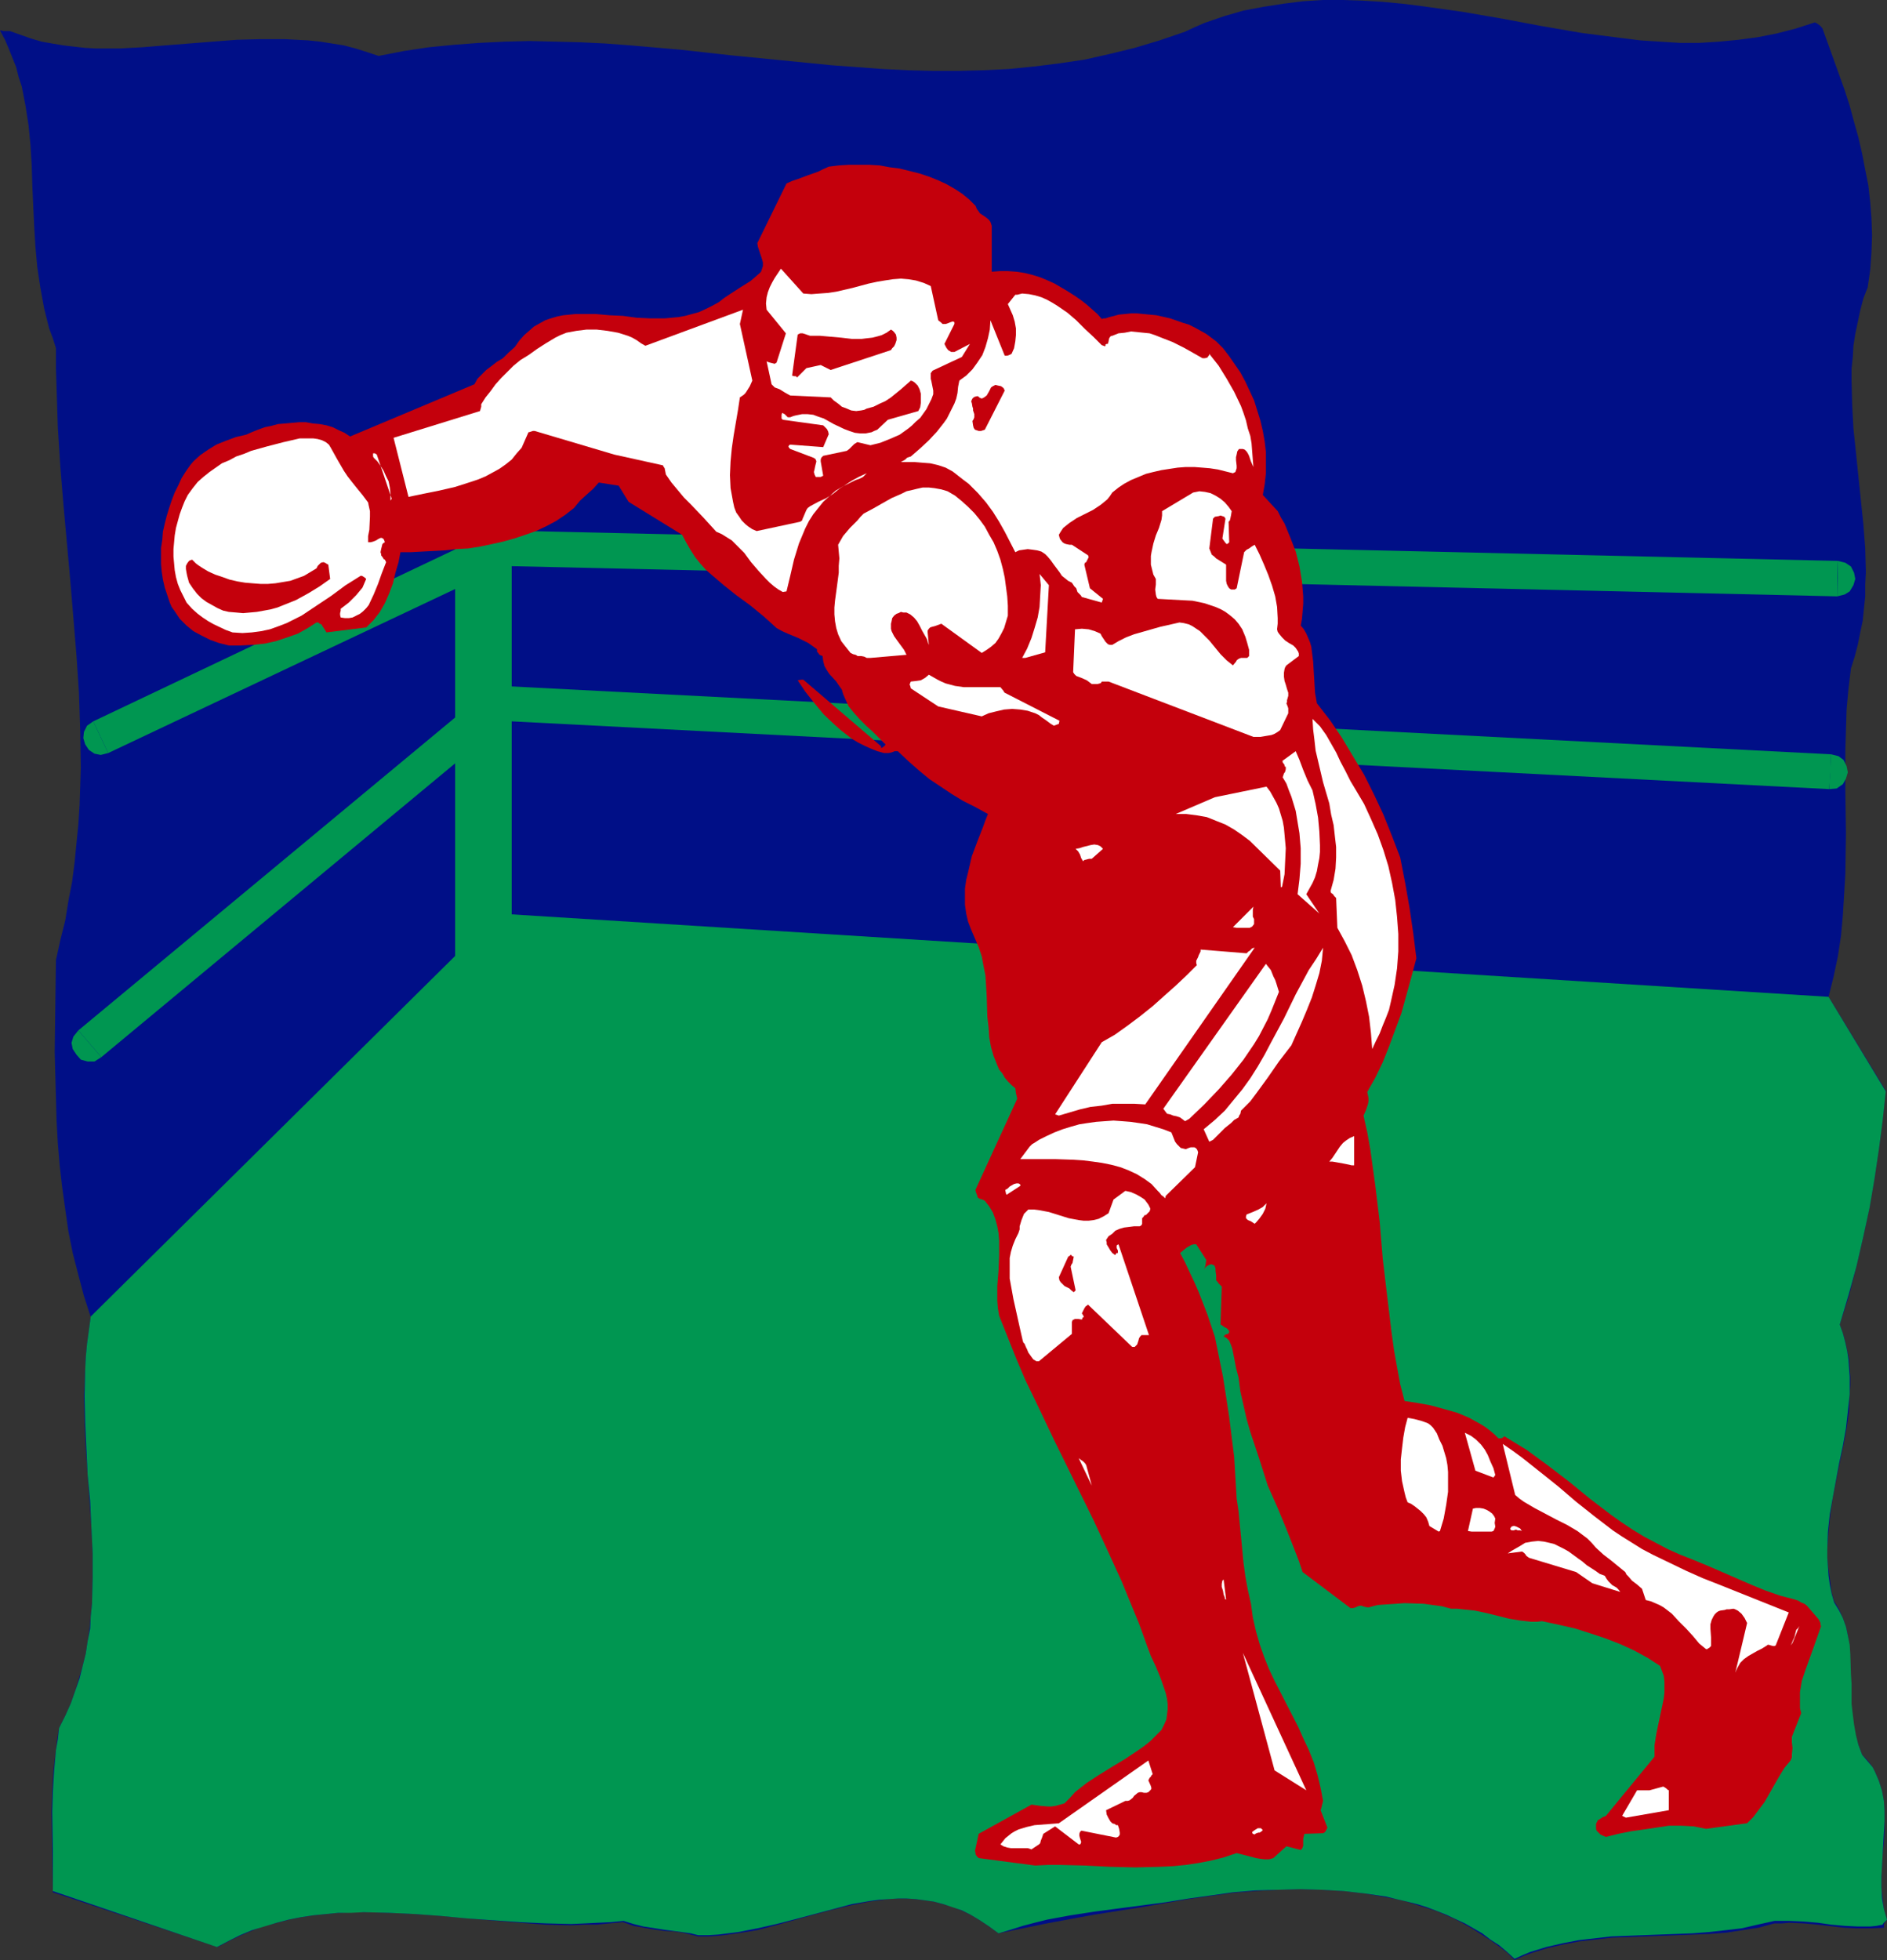 <?xml version="1.0" encoding="UTF-8" standalone="no"?>
<svg
   version="1.0"
   width="129.766mm"
   height="134.754mm"
   id="svg53"
   sodipodi:docname="Boxing - Boxer 03.wmf"
   xmlns:inkscape="http://www.inkscape.org/namespaces/inkscape"
   xmlns:sodipodi="http://sodipodi.sourceforge.net/DTD/sodipodi-0.dtd"
   xmlns="http://www.w3.org/2000/svg"
   xmlns:svg="http://www.w3.org/2000/svg">
  <rect width="100%" height="100%" fill="#333333" stroke="none"/>
  <sodipodi:namedview
     id="namedview53"
     pagecolor="#ffffff"
     bordercolor="#000000"
     borderopacity="0.25"
     inkscape:showpageshadow="2"
     inkscape:pageopacity="0.0"
     inkscape:pagecheckerboard="0"
     inkscape:deskcolor="#d1d1d1"
     inkscape:document-units="mm" />
  <defs
     id="defs1">
    <pattern
       id="WMFhbasepattern"
       patternUnits="userSpaceOnUse"
       width="6"
       height="6"
       x="0"
       y="0" />
  </defs>
  <path
     style="fill:#000f87;fill-opacity:1;fill-rule:evenodd;stroke:none"
     d="m 490.455,498.804 -0.808,-2.747 -0.323,-2.747 -0.323,-2.908 v -2.908 l 0.323,-5.655 0.323,-2.908 0.162,-2.747 v -2.908 -2.585 l -0.162,-2.747 -0.485,-2.585 -0.808,-2.585 -0.485,-1.131 -0.485,-1.131 -0.646,-1.293 -0.808,-1.131 -0.97,-1.131 -0.97,-0.97 -0.97,-2.585 -0.808,-2.747 -0.485,-2.585 -0.485,-2.585 -0.162,-2.747 v -2.585 l -0.162,-5.171 -0.162,-5.171 -0.162,-2.424 -0.323,-2.424 -0.485,-2.262 -0.808,-2.262 -0.97,-2.262 -1.293,-2.101 -0.646,-2.262 -0.323,-2.424 -0.323,-2.262 -0.323,-2.262 -0.162,-2.262 v -2.262 l 0.323,-4.524 0.485,-4.524 0.646,-4.363 1.778,-8.887 0.97,-4.524 0.808,-4.363 0.646,-4.524 0.162,-4.363 0.162,-2.262 v -2.262 l -0.162,-2.262 -0.162,-2.262 -0.485,-2.262 -0.485,-2.262 -0.646,-2.262 -0.808,-2.262 2.424,-7.594 1.939,-7.594 1.778,-7.756 1.616,-7.594 1.293,-7.594 1.131,-7.594 0.97,-7.594 0.808,-7.433 -14.867,-24.399 1.293,-5.171 1.131,-5.332 0.808,-5.332 0.485,-5.332 0.323,-5.332 0.323,-5.332 0.162,-10.664 -0.162,-10.826 v -10.664 l 0.162,-5.332 0.162,-5.332 0.485,-5.332 0.646,-5.332 0.97,-3.07 0.808,-3.07 0.646,-3.232 0.646,-3.07 0.323,-3.232 0.323,-3.07 v -3.07 l 0.162,-3.232 -0.162,-6.14 -0.485,-6.302 -1.293,-12.442 -0.646,-6.302 -0.646,-6.14 -0.323,-6.14 -0.162,-6.14 v -3.232 l 0.323,-3.07 0.162,-2.908 0.485,-3.07 0.646,-3.07 0.646,-3.07 0.808,-3.07 1.131,-2.908 0.646,-4.524 0.323,-4.524 0.162,-4.524 -0.162,-4.363 -0.323,-4.201 -0.485,-4.363 -0.808,-4.04 -0.808,-4.201 -0.97,-4.201 -1.131,-4.04 -1.131,-4.201 -1.293,-4.04 -2.909,-8.079 -2.909,-8.079 h -0.162 V 7.11 l -0.485,-0.485 -0.646,-0.485 -0.646,-0.323 -5.01,1.616 -5.01,1.293 -5.01,0.969 -4.848,0.646 -5.01,0.485 -5.171,0.323 h -5.01 l -5.171,-0.323 -5.01,-0.323 -5.171,-0.646 L 416.12,9.21 411.11,8.564 400.768,6.786 390.425,4.847 380.083,3.07 369.74,1.616 364.569,0.969 359.398,0.485 354.065,0.162 349.056,0 h -5.171 l -5.171,0.323 -5.171,0.646 -5.171,0.808 -5.171,0.969 -5.01,1.454 -5.171,1.777 -2.586,1.131 -2.424,1.131 -6.626,2.262 -6.464,1.939 -6.626,1.616 -6.464,1.454 -6.626,0.969 -6.464,0.808 -6.626,0.646 -6.464,0.323 -6.626,0.162 h -6.464 l -6.626,-0.162 -6.464,-0.323 -6.626,-0.485 -6.626,-0.485 -13.09,-1.293 -13.09,-1.293 -13.09,-1.454 -13.09,-1.131 -6.464,-0.485 -6.626,-0.323 -6.464,-0.162 -6.626,-0.162 -6.464,0.162 -6.626,0.323 -6.464,0.485 -6.626,0.646 -6.464,0.969 -6.626,1.293 -2.909,-0.969 -3.07,-0.969 -3.07,-0.808 -3.07,-0.485 -3.07,-0.485 -3.07,-0.323 -3.07,-0.162 -3.07,-0.162 h -6.302 l -6.141,0.162 -6.302,0.485 -6.141,0.485 -6.141,0.485 -5.979,0.485 -5.979,0.323 H 25.048 L 22.139,12.442 19.23,12.119 16.483,11.795 13.574,11.311 10.827,10.826 8.08,10.018 5.333,9.049 2.586,8.079 H 0.97 L 0.323,7.918 H 0 l 1.293,2.424 0.97,2.262 0.97,2.424 0.97,2.424 0.646,2.585 0.808,2.424 0.97,5.009 0.808,5.171 0.485,5.009 0.323,5.332 0.162,5.332 0.485,10.503 0.323,5.332 0.485,5.332 0.808,5.332 0.97,5.332 0.646,2.585 0.646,2.585 0.97,2.585 0.808,2.585 v 5.332 l 0.162,5.009 0.323,10.18 0.646,10.18 0.808,9.857 1.778,19.713 0.808,9.695 0.808,9.857 0.646,9.695 0.323,9.695 0.162,9.695 -0.162,5.009 -0.162,4.847 -0.323,5.009 -0.485,4.847 -0.485,5.009 -0.646,5.009 -0.97,5.009 -0.808,5.009 -1.293,5.171 -1.131,5.171 -0.162,11.957 -0.162,11.957 0.323,11.795 0.162,5.979 0.323,5.817 0.485,5.817 0.646,5.655 0.808,5.817 0.808,5.655 1.131,5.655 1.454,5.655 1.454,5.494 1.778,5.494 -0.485,3.393 -0.485,3.555 -0.323,3.393 -0.162,3.393 -0.323,6.948 0.162,6.786 0.323,6.786 0.485,6.786 0.485,6.786 0.485,6.625 0.323,6.786 v 6.625 l -0.162,6.625 -0.323,3.232 -0.323,3.232 -0.485,3.232 -0.485,3.232 -0.808,3.232 -0.97,3.232 -0.97,3.232 -1.131,3.232 -1.454,3.232 -1.616,3.232 -0.485,2.908 -0.323,2.747 -0.646,5.494 -0.323,5.332 -0.162,5.332 0.162,10.503 0.162,10.341 42.824,14.219 3.07,-1.616 3.07,-1.454 3.07,-1.293 3.07,-1.131 3.232,-0.808 3.07,-0.808 3.232,-0.646 3.232,-0.485 3.232,-0.323 3.232,-0.323 3.394,-0.162 h 3.232 l 6.626,0.162 6.626,0.323 6.787,0.485 6.787,0.646 13.574,1.131 6.626,0.485 6.787,0.162 3.394,-0.162 h 3.232 l 3.394,-0.323 3.394,-0.323 2.747,0.969 2.747,0.485 2.747,0.485 2.424,0.323 2.586,0.162 2.262,0.323 2.101,0.485 1.939,0.485 h 2.586 l 2.586,-0.162 2.586,-0.323 2.424,-0.323 5.01,-0.808 5.01,-1.293 9.858,-2.747 4.848,-1.293 4.686,-1.131 4.848,-0.969 2.424,-0.323 2.424,-0.323 2.262,-0.162 h 2.424 l 2.424,0.162 2.424,0.323 2.424,0.323 2.262,0.646 2.424,0.646 2.424,0.969 2.424,1.131 2.424,1.454 2.424,1.616 2.424,1.777 6.302,-1.293 6.302,-1.293 6.141,-1.131 6.141,-1.131 12.282,-1.939 12.12,-2.101 5.818,-0.808 5.656,-0.808 5.818,-0.485 5.979,-0.323 5.656,-0.162 5.656,0.162 5.818,0.323 5.494,0.646 5.494,0.97 2.747,0.485 2.586,0.646 2.586,0.808 2.586,0.808 2.586,0.808 4.848,2.101 2.424,1.293 2.262,1.293 2.262,1.454 2.262,1.454 2.262,1.616 2.101,1.616 1.939,1.939 2.101,-0.969 2.101,-0.808 4.202,-1.293 4.202,-0.969 4.202,-0.808 4.202,-0.485 4.202,-0.485 8.565,-0.323 8.403,-0.323 8.403,-0.323 4.363,-0.323 4.202,-0.646 4.202,-0.646 4.202,-1.131 h 1.939 l 1.939,-0.162 3.717,0.162 3.555,0.323 6.949,0.808 3.555,0.162 h 3.232 l 3.555,-0.162 v -0.485 -0.485 l 0.323,-0.485 z"
     id="path1" />
  <path
     style="fill:#009651;fill-opacity:1;fill-rule:evenodd;stroke:none"
     d="m 24.24,187.435 -1.616,1.131 -0.808,1.616 -0.162,1.616 0.485,1.616 0.97,1.454 1.454,0.97 1.616,0.323 1.939,-0.485 z"
     id="path2" />
  <path
     style="fill:#009651;fill-opacity:1;fill-rule:evenodd;stroke:none"
     d="m 130.088,137.83 -2.101,0.323 -103.747,49.283 3.878,8.241 103.909,-49.121 -2.101,0.485 2.101,-0.485 1.454,-1.131 0.97,-1.616 0.162,-1.616 -0.485,-1.777 -0.97,-1.454 -1.454,-0.808 -1.778,-0.485 -1.939,0.485 z"
     id="path3" />
  <path
     style="fill:#009651;fill-opacity:1;fill-rule:evenodd;stroke:none"
     d="m 477.527,150.271 0.162,-4.524 -347.601,-7.918 -0.162,9.21 347.601,7.918 z"
     id="path4" />
  <path
     style="fill:#009651;fill-opacity:1;fill-rule:evenodd;stroke:none"
     d="m 477.527,154.957 1.939,-0.485 1.293,-0.808 0.97,-1.616 0.485,-1.616 -0.323,-1.616 -0.808,-1.616 -1.454,-0.969 -1.939,-0.485 z"
     id="path5" />
  <path
     style="fill:#009651;fill-opacity:1;fill-rule:evenodd;stroke:none"
     d="m 118.291,128.781 h 14.706 v 142.192 h -14.706 z"
     id="path6" />
  <path
     style="fill:#009651;fill-opacity:1;fill-rule:evenodd;stroke:none"
     d="m 20.362,267.742 -1.293,1.616 -0.485,1.616 0.323,1.616 0.97,1.454 1.131,1.293 1.778,0.485 h 1.778 l 1.778,-1.131 z"
     id="path7" />
  <path
     style="fill:#009651;fill-opacity:1;fill-rule:evenodd;stroke:none"
     d="m 130.249,178.225 -3.232,0.969 -106.656,88.547 5.979,6.948 106.656,-88.547 -3.232,1.131 3.232,-1.131 1.293,-1.454 0.323,-1.777 -0.162,-1.616 -0.97,-1.616 -1.293,-0.969 -1.778,-0.485 h -1.616 l -1.778,0.969 z"
     id="path8" />
  <path
     style="fill:#009651;fill-opacity:1;fill-rule:evenodd;stroke:none"
     d="m 475.75,200.523 0.162,-4.524 -345.662,-17.774 -0.485,9.049 345.662,17.774 z"
     id="path9" />
  <path
     style="fill:#009651;fill-opacity:1;fill-rule:evenodd;stroke:none"
     d="m 475.427,205.048 1.939,-0.162 1.616,-1.131 0.808,-1.454 0.485,-1.616 -0.323,-1.616 -0.808,-1.616 -1.293,-0.97 -1.939,-0.485 z"
     id="path10" />
  <path
     style="fill:#009651;fill-opacity:1;fill-rule:evenodd;stroke:none"
     d="m 490.455,498.804 -0.808,-2.747 -0.485,-2.747 -0.162,-2.908 v -2.908 l 0.323,-5.655 0.162,-2.908 0.162,-2.908 0.162,-2.747 v -2.747 l -0.162,-2.585 -0.485,-2.585 -0.808,-2.585 -0.485,-1.131 -0.485,-1.131 -0.646,-1.293 -0.808,-0.97 -0.97,-1.131 -0.97,-1.131 -0.97,-2.585 -0.646,-2.585 -0.485,-2.747 -0.323,-2.585 -0.323,-2.747 v -5.171 l -0.162,-2.585 -0.162,-5.171 -0.162,-2.424 -0.485,-2.424 -0.485,-2.262 -0.808,-2.262 -0.97,-1.939 -1.293,-2.101 -0.646,-2.262 -0.485,-2.424 -0.323,-2.262 -0.162,-2.262 -0.162,-2.424 v -2.262 l 0.162,-4.524 0.485,-4.524 0.808,-4.524 1.616,-8.725 0.97,-4.524 0.808,-4.524 0.485,-4.363 0.485,-4.524 v -4.524 l -0.162,-2.262 -0.162,-2.262 -0.323,-2.101 -0.485,-2.262 -0.646,-2.424 -0.808,-2.262 2.262,-7.594 2.101,-7.594 1.778,-7.756 1.616,-7.433 1.293,-7.594 1.131,-7.594 0.97,-7.433 0.808,-7.594 -14.867,-24.56 -345.824,-21.652 -105.848,104.705 -0.485,3.555 -0.485,3.555 -0.323,3.393 -0.162,3.393 -0.162,6.948 0.162,6.786 0.323,6.948 0.323,6.625 0.646,6.786 0.323,6.786 0.323,6.625 v 6.625 l -0.162,6.625 -0.323,3.232 -0.162,3.232 -0.646,3.232 -0.485,3.232 -0.808,3.232 -0.808,3.232 -1.131,3.232 -1.131,3.232 -1.454,3.232 -1.616,3.232 -0.323,2.908 -0.485,2.747 -0.485,5.494 -0.323,5.332 -0.162,5.332 0.162,10.18 v 10.341 l 42.662,14.542 3.07,-1.616 2.909,-1.454 3.07,-1.293 3.232,-0.969 3.232,-0.97 3.07,-0.808 3.232,-0.646 3.232,-0.485 3.232,-0.323 3.232,-0.323 h 3.394 l 3.232,-0.162 6.626,0.162 6.787,0.323 6.626,0.485 6.787,0.646 13.736,0.969 6.787,0.323 6.626,0.162 3.555,-0.162 3.232,-0.162 3.394,-0.162 3.394,-0.323 2.586,0.808 2.586,0.646 5.171,0.808 2.424,0.323 2.424,0.323 2.262,0.323 1.939,0.485 h 2.586 l 2.586,-0.162 2.586,-0.323 2.586,-0.323 5.01,-0.97 5.01,-1.131 5.01,-1.293 4.848,-1.293 4.848,-1.293 4.848,-1.293 4.686,-0.808 2.424,-0.323 2.424,-0.162 2.424,-0.162 h 2.262 l 2.424,0.162 2.424,0.323 2.262,0.323 2.424,0.646 2.424,0.808 2.424,0.808 2.262,1.131 2.424,1.454 2.424,1.616 2.424,1.777 3.232,-0.969 3.07,-0.97 3.07,-0.808 3.232,-0.808 6.141,-1.131 6.302,-0.969 6.141,-0.808 12.282,-1.616 5.979,-0.969 5.818,-0.808 5.656,-0.808 5.818,-0.485 5.818,-0.162 5.818,-0.162 5.656,0.162 5.656,0.323 5.656,0.646 5.494,0.808 2.586,0.646 2.747,0.646 2.586,0.646 2.586,0.808 2.586,0.969 2.424,0.97 2.424,1.131 2.424,1.131 2.262,1.293 2.262,1.293 2.101,1.616 2.262,1.454 2.101,1.777 1.939,1.777 2.101,-0.969 1.939,-0.808 4.202,-1.293 4.202,-0.97 4.202,-0.808 4.202,-0.485 4.202,-0.485 8.403,-0.323 4.202,-0.162 4.363,-0.162 4.202,-0.162 4.202,-0.323 4.363,-0.485 4.202,-0.485 4.202,-0.969 4.363,-0.969 h 3.878 l 3.717,0.162 3.717,0.323 3.394,0.485 3.555,0.323 3.394,0.162 h 3.232 l 1.616,-0.162 1.616,-0.323 v 0 l 0.162,-0.323 0.323,-0.323 0.323,-0.323 z"
     id="path11" />
  <path
     style="fill:#c4000c;fill-opacity:1;fill-rule:evenodd;stroke:none"
     d="m 269.064,484.746 3.232,-0.162 h 3.232 l 6.464,0.162 3.232,0.162 3.232,0.162 6.626,0.162 6.464,-0.162 3.394,-0.162 3.232,-0.323 3.232,-0.485 3.394,-0.646 3.232,-0.808 3.394,-1.131 1.293,0.323 1.293,0.323 2.424,0.646 0.97,0.162 1.293,0.162 h 1.131 l 1.131,-0.323 3.394,-3.07 3.717,0.969 0.323,-0.323 0.162,-0.323 0.162,-0.485 v -0.646 -1.131 l 0.162,-0.646 0.162,-0.646 4.848,-0.162 0.323,-0.162 0.323,-0.323 0.162,-0.323 0.323,-0.646 -1.778,-4.524 0.162,-0.485 0.162,-0.646 0.162,-0.646 0.162,-0.646 -0.646,-3.393 -0.808,-3.393 -0.97,-3.232 -1.293,-3.232 -1.454,-3.07 -1.293,-2.908 -3.07,-5.979 -3.07,-5.979 -1.454,-3.07 -1.293,-3.232 -1.131,-3.232 -0.97,-3.393 -0.808,-3.555 -0.485,-3.555 -0.808,-3.555 -0.646,-3.555 -0.485,-3.555 -0.323,-3.393 -0.323,-3.393 -0.323,-3.232 -0.323,-3.393 -0.485,-3.232 -0.323,-5.494 -0.323,-5.332 -0.646,-5.171 -0.646,-5.171 -0.808,-5.332 -0.808,-5.171 -2.101,-10.341 -1.939,-5.817 -1.131,-2.908 -1.131,-2.908 -1.131,-2.585 -1.293,-2.747 -1.131,-2.424 -1.293,-2.424 0.97,-0.808 0.808,-0.646 1.131,-0.646 0.646,-0.162 h 0.646 l 2.586,4.04 -0.162,1.293 -0.162,0.646 -0.323,0.646 0.323,-0.485 0.485,-0.485 0.646,-0.323 0.485,-0.162 0.485,0.162 0.323,0.162 0.162,0.323 0.162,0.485 v 0.646 l 0.162,1.131 v 1.293 l 0.323,0.323 0.323,0.485 0.808,0.808 -0.323,9.857 0.323,0.162 0.646,0.485 0.646,0.323 0.485,0.485 0.162,0.323 v 0.162 l -0.162,0.323 -0.162,0.162 -0.646,0.162 -0.485,0.485 0.808,0.485 0.646,0.646 0.485,1.131 0.323,0.969 0.485,2.424 0.485,2.585 0.646,2.424 0.485,3.716 0.808,3.555 0.808,3.555 0.97,3.393 2.262,6.786 1.131,3.555 1.131,3.555 1.293,2.908 1.293,2.908 2.262,5.494 2.101,5.332 1.131,2.908 0.97,2.908 12.443,9.372 h 0.646 l 0.646,-0.162 0.646,-0.323 0.808,-0.162 0.485,0.162 0.485,0.162 0.97,0.162 1.131,-0.323 1.293,-0.323 4.686,-0.323 2.262,-0.162 5.01,0.162 2.262,0.323 2.424,0.323 2.424,0.646 h 1.616 l 1.454,0.162 3.07,0.323 3.07,0.646 5.818,1.454 2.909,0.485 2.909,0.323 h 1.454 l 1.293,-0.162 4.525,0.97 4.202,0.969 4.04,1.293 3.878,1.293 3.717,1.454 3.555,1.616 3.555,1.939 3.232,2.101 0.485,1.293 0.485,1.293 0.162,1.454 v 1.454 1.454 l -0.162,1.454 -0.646,3.07 -0.646,3.07 -0.646,3.07 -0.485,3.07 v 1.454 1.454 l -12.605,15.35 -0.323,0.162 -0.485,0.162 -0.97,0.646 -0.323,0.162 -0.162,0.323 -0.323,0.646 v 0.808 0.485 l 0.162,0.485 0.97,0.969 0.646,0.323 0.808,0.323 3.232,-0.808 3.232,-0.646 3.394,-0.485 3.232,-0.485 3.232,-0.485 h 3.232 l 3.232,0.162 1.616,0.323 1.616,0.323 10.666,-1.454 0.808,-0.808 0.808,-0.808 1.454,-1.939 1.454,-1.939 1.293,-2.262 1.293,-2.262 1.293,-2.262 1.293,-2.101 1.616,-1.939 0.323,-0.808 v -0.808 l 0.162,-1.616 -0.162,-1.454 v -1.454 l 2.424,-6.14 -0.323,-1.293 v -1.454 -1.454 -1.293 l 0.485,-2.908 0.97,-2.908 2.101,-5.817 0.97,-2.747 0.97,-2.747 -0.162,-0.323 v -0.485 l -0.485,-0.969 v 0 l -3.07,-3.555 -0.646,-0.485 -0.808,-0.323 -0.808,-0.485 -0.97,-0.323 -3.717,-0.97 -3.717,-1.293 -3.555,-1.454 -3.717,-1.616 -7.434,-3.232 -3.878,-1.616 -3.717,-1.454 -3.232,-1.454 -3.07,-1.616 -3.07,-1.616 -2.909,-1.777 -2.909,-1.939 -2.747,-1.939 -5.494,-4.201 -5.333,-4.363 -5.494,-4.201 -5.494,-4.04 -2.909,-1.777 -2.909,-1.777 h -0.162 l -0.323,0.323 -0.485,0.162 h -0.646 l -0.97,-0.969 -1.131,-0.97 -1.293,-0.969 -1.293,-0.808 -1.454,-0.808 -1.454,-0.808 -3.07,-1.293 -3.394,-0.969 -3.555,-0.969 -3.555,-0.646 -3.232,-0.485 -1.131,-4.363 -0.808,-4.363 -0.808,-4.524 -0.646,-4.686 -1.131,-9.372 -1.131,-9.533 -0.808,-9.695 -1.131,-9.372 -0.646,-4.686 -0.646,-4.686 -0.808,-4.524 -0.97,-4.363 0.646,-1.454 0.485,-1.454 0.162,-0.808 v -0.808 l -0.162,-0.808 -0.162,-0.808 2.101,-3.716 1.939,-4.04 1.616,-4.04 1.616,-4.363 1.616,-4.363 1.293,-4.686 1.293,-4.686 1.293,-4.847 -0.808,-6.463 -0.97,-6.625 -1.131,-6.463 -1.293,-6.625 -2.101,-5.494 -2.262,-5.655 -2.424,-5.171 -2.586,-5.171 -2.909,-4.847 -2.909,-4.847 -3.07,-4.524 -3.394,-4.363 -0.485,-2.747 -0.162,-2.747 -0.162,-2.585 -0.162,-2.747 -0.323,-2.585 -0.162,-1.293 -0.323,-1.131 -0.485,-1.131 -0.485,-1.131 -0.646,-1.131 -0.808,-0.97 0.323,-1.777 0.162,-1.939 0.162,-1.939 v -1.939 l -0.162,-1.939 -0.162,-1.939 -0.323,-1.939 -0.323,-1.939 -0.485,-1.939 -0.485,-1.939 -1.454,-3.716 -1.454,-3.555 -0.97,-1.616 -0.808,-1.616 -3.878,-4.201 0.485,-2.747 0.323,-2.908 v -2.747 -2.747 l -0.323,-2.747 -0.485,-2.747 -0.646,-2.747 -0.808,-2.585 -0.808,-2.585 -1.131,-2.424 -1.131,-2.424 -1.293,-2.424 -1.454,-2.101 -1.454,-2.101 -1.616,-2.101 -1.778,-1.777 -1.293,-0.969 -1.293,-0.969 -1.454,-0.808 -1.454,-0.808 -1.616,-0.808 -1.616,-0.485 -3.232,-1.131 -3.555,-0.808 -3.394,-0.323 -1.616,-0.162 h -1.616 l -1.616,0.162 -1.616,0.162 -1.131,0.323 -1.293,0.323 -0.97,0.323 h -0.485 l -0.485,0.162 -1.131,-1.293 -1.293,-1.131 -1.454,-1.293 -1.454,-1.131 -1.616,-1.131 -1.778,-1.131 -1.616,-0.969 -1.939,-1.131 -1.778,-0.808 -1.939,-0.808 -2.101,-0.646 -1.939,-0.485 -2.101,-0.323 -2.262,-0.162 h -2.101 l -2.101,0.162 V 58.654 l -0.162,-0.485 -0.162,-0.485 -0.485,-0.646 -0.808,-0.646 -0.97,-0.646 -0.485,-0.323 -0.323,-0.485 -0.485,-0.646 -0.323,-0.808 -1.616,-1.616 -1.778,-1.454 -1.939,-1.293 -2.262,-1.293 -2.101,-0.969 -2.424,-0.969 -2.424,-0.808 -2.586,-0.646 -2.586,-0.646 -2.586,-0.323 -2.586,-0.485 -2.747,-0.162 h -2.586 -2.747 l -2.586,0.162 -2.586,0.323 -1.454,0.646 -1.293,0.646 -2.747,0.969 -2.586,0.969 -1.454,0.485 -1.454,0.646 -7.595,15.512 0.162,0.969 0.323,0.969 0.646,1.939 0.323,1.131 v 0.969 l -0.323,0.969 -0.162,0.485 -0.323,0.323 -1.293,1.131 -1.131,0.969 -2.586,1.616 -2.747,1.777 -1.454,0.969 -1.454,1.131 -1.778,0.969 -1.616,0.808 -1.778,0.808 -1.778,0.485 -1.778,0.485 -1.778,0.323 -1.778,0.162 -1.778,0.162 h -3.717 l -3.555,-0.162 -3.555,-0.485 -3.555,-0.162 -3.555,-0.323 h -3.555 -1.616 l -3.232,0.323 -1.616,0.323 -1.616,0.485 -1.454,0.485 -1.454,0.808 -1.454,0.808 -1.293,1.131 -1.293,1.131 -1.293,1.454 -1.131,1.616 -1.616,1.454 -1.454,1.454 -1.616,0.969 -1.454,1.131 -1.293,0.969 -1.131,1.131 -1.131,1.131 -0.808,1.454 -32.32,13.573 -1.454,-0.969 -1.454,-0.646 -1.616,-0.808 -1.616,-0.485 -1.778,-0.323 -1.778,-0.162 -1.778,-0.323 h -1.778 l -1.778,0.162 -1.778,0.162 -1.939,0.162 -1.778,0.485 -1.616,0.323 -1.778,0.646 -1.616,0.646 -1.454,0.646 -2.747,0.646 -2.586,0.97 -2.424,0.969 -2.101,1.293 -2.101,1.454 -1.778,1.616 -0.808,0.969 -0.808,1.131 -0.646,0.97 -0.808,1.293 -0.808,1.777 -0.97,1.939 -0.808,2.101 -0.646,1.939 -0.646,2.101 -0.485,1.939 -0.485,2.101 -0.162,2.101 -0.323,2.101 v 2.101 2.101 l 0.162,1.939 0.323,2.101 0.485,2.101 0.646,1.939 0.646,1.939 0.485,1.131 0.808,1.131 0.646,0.97 0.646,0.969 1.778,1.777 1.778,1.454 2.101,1.131 2.262,1.131 2.262,0.808 2.586,0.646 h 3.07 l 3.232,-0.162 3.07,-0.323 2.909,-0.646 2.909,-0.97 2.747,-0.969 2.586,-1.454 2.262,-1.454 h 0.485 l 0.323,0.323 0.485,0.162 0.162,0.323 0.646,0.97 0.485,0.808 10.342,-1.293 0.97,-0.969 0.97,-0.97 1.616,-2.101 1.293,-2.262 1.131,-2.585 0.97,-2.585 0.646,-2.747 0.808,-2.747 0.485,-2.585 h 2.747 l 2.909,-0.162 5.979,-0.323 2.909,-0.323 3.07,-0.162 3.07,-0.485 3.07,-0.646 2.909,-0.646 2.909,-0.808 2.909,-0.969 2.747,-0.969 2.747,-1.293 2.424,-1.293 2.424,-1.616 2.262,-1.777 0.808,-0.97 0.808,-0.969 1.778,-1.616 1.616,-1.454 1.454,-1.616 5.171,0.808 2.586,4.201 13.898,8.564 1.131,2.101 1.131,1.939 1.131,1.777 1.293,1.616 1.454,1.616 1.454,1.293 3.232,2.747 3.232,2.585 3.555,2.585 3.555,2.908 1.616,1.454 1.778,1.616 1.454,0.808 1.454,0.646 2.747,1.131 2.586,1.293 1.131,0.808 1.131,0.808 v 0.646 l 0.323,0.323 0.323,0.485 0.808,0.323 0.162,1.293 0.323,1.293 0.646,1.131 0.646,0.969 1.778,1.939 0.646,0.969 0.808,1.131 0.323,1.131 0.485,1.131 0.97,2.101 1.454,1.777 1.454,1.616 1.616,1.616 1.616,1.454 1.616,1.616 1.616,1.616 h 0.162 v 0.323 l -0.485,0.485 -0.323,0.162 -0.162,0.162 -0.162,-0.162 v -0.323 l -20.2,-17.289 h -0.485 l -0.97,0.162 1.939,2.908 2.424,3.07 2.424,2.908 2.909,2.747 1.454,1.293 1.454,1.131 1.454,1.131 1.616,0.97 1.616,0.808 1.778,0.808 1.616,0.646 1.778,0.485 h 0.646 0.485 l 0.808,-0.162 0.808,-0.323 h 0.808 l 2.747,2.585 2.747,2.424 2.747,2.262 2.909,1.939 2.909,1.939 2.909,1.777 3.232,1.616 3.232,1.777 -0.646,1.616 -0.646,1.777 -1.454,3.716 -1.454,3.878 -0.485,2.101 -0.485,2.101 -0.485,1.939 -0.323,2.262 v 2.101 2.101 l 0.323,2.262 0.485,2.101 0.808,2.101 0.97,2.262 0.97,2.262 0.808,2.424 0.485,2.585 0.485,2.424 0.323,5.332 0.162,5.332 0.323,2.747 0.162,2.585 0.485,2.585 0.646,2.262 0.97,2.424 0.485,1.131 0.808,0.969 0.646,1.131 0.808,0.97 0.97,0.969 0.97,0.808 0.162,1.293 0.162,0.646 0.162,0.808 -10.827,23.591 v 0.323 l 0.162,0.485 0.162,0.485 0.162,0.323 v 0.323 l 0.162,0.162 0.485,0.323 0.646,0.162 0.646,0.323 1.131,1.454 0.97,1.616 0.646,1.777 0.485,1.777 0.323,1.777 0.162,1.939 v 1.939 1.939 l -0.162,3.878 -0.323,4.04 v 1.939 1.939 l 0.162,1.939 0.323,1.939 2.262,5.655 2.262,5.655 2.262,5.332 2.586,5.332 5.01,10.503 10.181,20.683 4.848,10.503 2.424,5.332 2.262,5.494 2.262,5.494 2.101,5.817 0.485,1.293 0.485,1.293 1.293,2.747 1.131,2.747 0.97,2.747 0.485,1.454 0.323,1.454 0.162,1.293 v 1.454 l -0.162,1.293 -0.162,1.293 -0.646,1.454 -0.646,1.293 -1.454,1.454 -1.454,1.454 -1.616,1.293 -1.616,1.131 -3.394,2.262 -3.232,1.939 -3.394,2.101 -3.232,2.101 -1.454,1.131 -1.616,1.293 -1.293,1.454 -1.454,1.454 -1.131,0.323 -1.131,0.323 -1.131,0.162 h -0.97 l -1.939,-0.162 -2.262,-0.323 -13.736,7.594 -0.97,4.524 0.162,0.323 v 0.485 l 0.323,0.485 0.485,0.485 z"
     id="path12" />
  <path
     style="fill:#ffffff;fill-opacity:1;fill-rule:evenodd;stroke:none"
     d="m 268.094,480.545 0.97,-0.646 0.97,-0.646 0.323,-0.323 0.162,-0.646 0.323,-0.808 0.323,-0.969 3.07,-1.939 6.141,4.686 h 0.323 l 0.162,-0.162 0.162,-0.485 -0.162,-0.485 -0.162,-0.485 -0.162,-0.646 v -0.485 l 0.162,-0.485 0.323,-0.323 h 0.162 l 8.888,1.777 0.485,-0.162 0.323,-0.323 0.162,-0.323 v -0.485 l -0.162,-0.969 -0.323,-0.969 h -0.323 -0.162 l -0.162,-0.162 -0.162,-0.162 h -0.162 l -0.485,-0.162 -0.485,-0.485 -0.485,-0.808 -0.485,-0.969 -0.162,-1.131 5.01,-2.424 h 0.646 l 0.485,-0.162 0.808,-0.646 0.323,-0.485 0.97,-0.808 0.485,-0.162 h 0.162 0.323 l 0.646,0.162 h 0.323 0.323 l 0.485,-0.162 0.485,-0.485 0.162,-0.162 0.162,-0.323 -0.162,-0.646 -0.646,-1.454 0.162,-0.323 0.162,-0.323 0.323,-0.323 0.162,-0.323 0.323,-0.323 v 0 l -1.131,-3.555 -23.27,16.32 -2.101,0.162 -2.101,0.162 -2.101,0.162 -2.101,0.485 -2.101,0.646 -0.97,0.485 -0.808,0.485 -0.808,0.646 -0.808,0.646 -0.646,0.808 -0.646,0.808 0.808,0.485 0.97,0.323 0.97,0.162 h 3.394 0.97 z"
     id="path13" />
  <path
     style="fill:#ffffff;fill-opacity:1;fill-rule:evenodd;stroke:none"
     d="m 326.593,476.344 0.485,-0.162 h 0.323 l 0.485,-0.323 0.323,-0.323 -0.323,-0.323 -0.162,-0.162 h -0.485 -0.323 l -0.808,0.485 -0.646,0.485 v 0.162 l 0.162,0.323 0.485,0.162 0.162,-0.162 z"
     id="path14" />
  <path
     style="fill:#ffffff;fill-opacity:1;fill-rule:evenodd;stroke:none"
     d="m 422.584,472.305 11.15,-1.939 v -5.171 l -0.323,-0.162 -0.323,-0.323 -0.485,-0.323 -0.323,-0.162 -3.555,0.97 h -3.232 l -3.878,6.625 z"
     id="path15" />
  <path
     style="fill:#ffffff;fill-opacity:1;fill-rule:evenodd;stroke:none"
     d="m 339.521,465.195 -16.483,-35.71 8.242,30.539 z"
     id="path16" />
  <path
     style="fill:#ffffff;fill-opacity:1;fill-rule:evenodd;stroke:none"
     d="m 451.025,434.656 0.323,-0.808 0.323,-0.646 0.646,-1.131 0.97,-0.97 1.131,-0.808 2.262,-1.293 1.293,-0.646 1.293,-0.808 0.162,-0.162 h 0.323 l 0.485,0.162 0.646,0.162 h 0.323 l 0.323,-0.162 3.394,-8.564 -8.888,-3.555 -8.888,-3.555 -4.525,-1.777 -4.363,-1.939 -4.363,-2.101 -4.363,-2.101 -2.747,-1.454 -2.586,-1.616 -2.586,-1.616 -2.424,-1.616 -4.848,-3.716 -4.686,-3.716 -4.525,-3.878 -4.848,-3.878 -4.686,-3.716 -2.424,-1.777 -2.586,-1.777 3.232,13.25 1.131,0.969 1.131,0.808 2.747,1.616 5.494,2.908 2.909,1.454 2.747,1.616 1.293,0.969 1.293,0.97 1.131,1.131 1.131,1.293 1.939,1.777 2.101,1.616 1.778,1.454 1.778,1.454 0.323,0.646 0.485,0.485 0.97,1.131 1.293,0.97 1.293,1.131 0.97,2.908 1.293,0.323 1.131,0.485 1.131,0.485 1.131,0.646 2.101,1.616 1.778,1.939 1.939,1.939 1.778,1.939 1.616,1.939 1.778,1.454 h 0.323 l 0.162,-0.162 v 0 l 0.323,-0.162 0.162,-0.162 0.323,-0.323 v -1.131 -1.131 l -0.162,-2.262 v -1.131 l 0.323,-1.131 0.485,-0.97 0.323,-0.485 0.485,-0.485 0.485,-0.323 0.485,-0.162 1.131,-0.162 0.485,-0.162 h 0.646 l 1.131,-0.162 0.485,0.162 0.646,0.323 0.97,0.808 0.808,1.131 0.646,1.293 z"
     id="path17" />
  <path
     style="fill:#ffffff;fill-opacity:1;fill-rule:evenodd;stroke:none"
     d="m 465.892,426.9 1.778,-4.363 -0.323,0.485 -0.485,0.485 -0.323,1.293 -0.162,0.646 -0.323,0.646 -0.323,0.808 -0.323,0.646 z"
     id="path18" />
  <path
     style="fill:#ffffff;fill-opacity:1;fill-rule:evenodd;stroke:none"
     d="m 318.675,415.589 -0.646,-5.171 -0.162,0.162 -0.162,0.162 -0.162,0.808 v 0.808 l 0.323,0.97 0.162,0.969 0.323,0.808 v 0.323 l 0.162,0.162 v 0 z"
     id="path19" />
  <path
     style="fill:#ffffff;fill-opacity:1;fill-rule:evenodd;stroke:none"
     d="m 421.129,413.65 -0.485,-0.646 -0.485,-0.485 -1.131,-0.646 -0.485,-0.485 -0.485,-0.485 -0.485,-0.646 -0.485,-0.808 -1.293,-0.485 -1.131,-0.808 -2.262,-1.454 -1.131,-0.969 -1.131,-0.808 -2.424,-1.777 -1.131,-0.646 -1.293,-0.646 -1.293,-0.646 -1.293,-0.323 -1.454,-0.323 -1.454,-0.162 -1.616,0.162 -1.778,0.323 -1.293,0.808 -1.131,0.646 -1.131,0.646 -0.97,0.646 3.717,-0.485 0.485,0.323 0.323,0.323 0.323,0.485 0.646,0.485 12.282,3.716 4.202,2.908 z"
     id="path20" />
  <path
     style="fill:#ffffff;fill-opacity:1;fill-rule:evenodd;stroke:none"
     d="m 374.265,397.815 0.97,-3.232 0.646,-3.555 0.485,-3.393 v -1.777 -1.777 -1.616 l -0.162,-1.777 -0.323,-1.777 -0.485,-1.616 -0.485,-1.616 -0.808,-1.616 -0.646,-1.616 -0.97,-1.454 -0.646,-0.646 -0.646,-0.485 -0.808,-0.323 -0.97,-0.323 -1.778,-0.485 -1.778,-0.323 -0.646,2.424 -0.485,2.747 -0.323,2.747 -0.323,2.908 v 2.908 l 0.323,2.747 0.646,2.908 0.323,1.293 0.485,1.293 0.808,0.323 0.97,0.646 0.808,0.646 0.808,0.646 0.808,0.808 0.646,0.808 0.485,1.131 0.323,1.131 2.424,1.454 z"
     id="path21" />
  <path
     style="fill:#ffffff;fill-opacity:1;fill-rule:evenodd;stroke:none"
     d="m 382.507,397.977 h 5.171 l 0.485,-0.162 0.162,-0.323 0.162,-0.323 0.162,-0.485 -0.162,-0.97 0.162,-1.131 -0.323,-0.646 -0.485,-0.646 -0.646,-0.485 -0.808,-0.485 -0.808,-0.323 -0.97,-0.162 h -0.97 l -0.808,0.162 -1.293,5.817 z"
     id="path22" />
  <path
     style="fill:#ffffff;fill-opacity:1;fill-rule:evenodd;stroke:none"
     d="m 393.819,397.492 h 0.323 l 0.323,0.162 h 0.646 l 0.485,0.162 -0.162,-0.162 -0.323,-0.485 -0.97,-0.485 -0.485,-0.162 h -0.323 l -0.485,0.162 -0.323,0.485 v 0.162 l 0.323,0.323 h 0.323 0.323 z"
     id="path23" />
  <path
     style="fill:#ffffff;fill-opacity:1;fill-rule:evenodd;stroke:none"
     d="m 283.769,386.02 -1.454,-5.332 -0.323,-0.485 -0.485,-0.485 -0.485,-0.323 -0.646,-0.485 z"
     id="path24" />
  <path
     style="fill:#ffffff;fill-opacity:1;fill-rule:evenodd;stroke:none"
     d="m 388.648,383.273 -0.485,-1.777 -0.808,-1.777 -0.646,-1.616 -0.808,-1.454 -0.97,-1.293 -1.293,-1.293 -1.293,-0.969 -1.616,-0.808 2.747,9.857 4.686,1.777 z"
     id="path25" />
  <path
     style="fill:#ffffff;fill-opacity:1;fill-rule:evenodd;stroke:none"
     d="m 270.033,353.703 8.565,-7.11 v -2.424 -0.646 l 0.162,-0.485 0.323,-0.162 0.323,-0.162 h 0.808 l 0.97,0.162 0.162,-0.323 v -0.162 l 0.323,-0.162 v -0.162 0 l -0.162,-0.323 -0.323,-0.485 0.323,-0.646 0.323,-0.646 0.323,-0.485 0.646,-0.485 11.474,10.988 h 0.646 l 0.323,-0.323 0.323,-0.323 0.162,-0.485 0.162,-0.485 0.162,-0.646 0.323,-0.485 0.323,-0.323 h 1.939 l -7.918,-23.591 -0.323,0.162 -0.162,0.162 v 0.323 0.323 l 0.323,0.646 v 0.646 h -0.323 l -0.162,0.162 -0.162,0.323 v 0 h -0.162 l -0.162,-0.162 -0.485,-0.323 -0.485,-0.646 -0.485,-0.808 -0.485,-0.808 v -0.485 l -0.162,-0.646 0.646,-0.97 0.97,-0.646 0.808,-0.808 1.131,-0.485 1.131,-0.323 1.293,-0.162 1.293,-0.162 h 1.454 l 0.323,-0.162 0.162,-0.162 0.162,-0.323 v -0.969 -0.485 l 0.323,-0.323 0.323,-0.485 h 0.323 l 0.162,-0.162 0.485,-0.485 0.323,-0.323 0.162,-0.485 v -0.323 l -0.162,-0.323 -0.323,-0.646 -0.485,-0.646 -0.485,-0.646 -0.97,-0.646 -1.131,-0.646 -1.454,-0.646 -1.454,-0.323 -3.07,2.262 -1.293,3.555 -1.293,0.808 -1.293,0.646 -1.293,0.323 -1.293,0.162 h -1.293 l -1.293,-0.162 -2.586,-0.485 -2.586,-0.808 -2.586,-0.808 -2.586,-0.485 -1.293,-0.162 h -1.454 l -0.646,0.646 -0.485,0.485 -0.323,0.808 -0.323,0.808 -0.485,1.616 v 0.808 l -0.323,0.969 -0.808,1.616 -0.646,1.616 -0.485,1.616 -0.323,1.616 v 1.777 1.777 1.777 l 0.323,1.777 0.646,3.555 1.616,7.271 0.808,3.555 0.162,0.485 0.323,0.323 0.323,0.808 0.323,0.646 0.323,0.808 0.808,1.131 0.485,0.646 0.808,0.485 z"
     id="path26" />
  <path
     style="fill:#c4000c;fill-opacity:1;fill-rule:evenodd;stroke:none"
     d="m 279.568,335.283 -1.293,-6.14 0.162,-0.485 0.323,-0.485 0.162,-0.808 0.162,-0.808 -0.323,-0.162 h -0.162 l -0.162,-0.323 v 0 h -0.162 l -0.162,0.162 -0.485,0.323 -2.424,5.332 0.162,0.808 0.323,0.485 0.485,0.485 0.485,0.485 1.293,0.646 0.485,0.485 0.646,0.485 z"
     id="path27" />
  <path
     style="fill:#ffffff;fill-opacity:1;fill-rule:evenodd;stroke:none"
     d="m 326.593,317.509 0.808,-0.969 0.808,-1.131 0.323,-0.646 0.323,-0.646 0.162,-0.646 0.162,-0.808 -0.485,0.485 -0.485,0.485 -1.131,0.646 -1.454,0.646 -0.808,0.323 -0.808,0.323 -0.162,0.485 v 0.485 l 0.162,0.162 0.323,0.323 0.808,0.323 0.97,0.646 z"
     id="path28" />
  <path
     style="fill:#ffffff;fill-opacity:1;fill-rule:evenodd;stroke:none"
     d="m 303,310.722 7.595,-7.433 0.808,-3.878 -0.162,-0.485 -0.162,-0.323 -0.323,-0.323 -0.323,-0.162 h -0.485 -0.485 l -0.485,0.162 -0.808,0.323 -0.646,-0.162 -0.646,-0.162 -0.485,-0.485 -0.485,-0.485 -0.485,-0.646 -0.323,-0.808 -0.646,-1.616 -2.101,-0.808 -2.101,-0.646 -2.101,-0.646 -2.101,-0.323 -2.262,-0.323 -2.101,-0.162 -2.262,-0.162 -2.262,0.162 -2.262,0.162 -2.262,0.323 -2.101,0.323 -2.262,0.646 -2.101,0.646 -2.101,0.808 -2.101,0.97 -1.939,0.969 -0.97,0.646 -0.808,0.485 -0.646,0.646 -0.485,0.646 -0.97,1.293 -0.97,1.293 h 2.101 2.262 4.686 l 4.848,0.162 2.424,0.162 2.586,0.323 2.262,0.323 2.424,0.485 2.424,0.646 2.101,0.808 2.101,0.97 2.101,1.293 1.778,1.293 1.616,1.777 0.485,0.485 0.485,0.646 0.485,0.323 0.485,0.485 z"
     id="path29" />
  <path
     style="fill:#ffffff;fill-opacity:1;fill-rule:evenodd;stroke:none"
     d="m 261.953,310.238 3.232,-2.101 v -0.323 l -0.162,-0.162 -0.323,-0.162 h -0.485 l -0.646,0.162 -1.131,0.646 -0.485,0.485 -0.485,0.323 h -0.162 v 0.323 l 0.162,0.646 v 0.162 l 0.162,0.162 h 0.162 z"
     id="path30" />
  <path
     style="fill:#ffffff;fill-opacity:1;fill-rule:evenodd;stroke:none"
     d="m 270.841,306.521 4.363,-0.485 z"
     id="path31" />
  <path
     style="fill:#ffffff;fill-opacity:1;fill-rule:evenodd;stroke:none"
     d="m 351.964,302.805 v -7.594 l -1.131,0.485 -0.97,0.646 -0.808,0.646 -0.808,0.969 -0.646,0.97 -0.646,0.969 -0.646,0.969 -0.808,0.969 h 0.808 l 0.97,0.162 1.778,0.323 1.616,0.323 0.646,0.162 z"
     id="path32" />
  <path
     style="fill:#ffffff;fill-opacity:1;fill-rule:evenodd;stroke:none"
     d="m 315.281,296.18 1.616,-1.616 1.454,-1.454 1.616,-1.293 0.808,-0.808 1.131,-0.646 0.162,-0.485 0.323,-0.485 0.162,-0.808 0.485,-0.485 1.939,-1.939 1.454,-1.939 3.07,-4.201 2.909,-4.201 1.616,-2.101 1.616,-2.101 2.747,-6.14 1.293,-3.07 1.293,-3.232 0.97,-3.07 0.97,-3.232 0.646,-3.232 0.323,-3.393 -1.778,2.908 -1.939,2.908 -3.394,6.302 -3.07,6.302 -3.394,6.302 -1.616,3.07 -1.778,3.07 -1.939,3.07 -2.101,2.908 -2.262,2.747 -2.262,2.747 -2.586,2.424 -2.909,2.424 1.454,3.232 z"
     id="path33" />
  <path
     style="fill:#ffffff;fill-opacity:1;fill-rule:evenodd;stroke:none"
     d="m 309.14,290.686 3.878,-3.716 3.717,-3.878 3.394,-3.878 3.07,-3.878 2.747,-4.04 1.293,-2.101 2.262,-4.363 0.97,-2.262 0.97,-2.424 0.97,-2.424 -0.646,-2.101 -0.323,-0.969 -0.485,-0.97 -0.646,-1.616 -0.646,-0.808 -0.646,-0.808 -26.664,37.649 0.485,0.646 0.485,0.646 0.808,0.162 0.808,0.323 0.808,0.162 0.97,0.323 0.646,0.485 0.646,0.485 z"
     id="path34" />
  <path
     style="fill:#ffffff;fill-opacity:1;fill-rule:evenodd;stroke:none"
     d="m 275.204,289.878 2.747,-0.808 2.747,-0.808 2.747,-0.646 2.909,-0.323 2.747,-0.485 h 2.909 2.909 l 2.747,0.162 28.442,-40.719 -0.646,0.162 -0.485,0.485 -0.162,0.162 -0.323,0.162 -0.485,0.485 -11.958,-0.97 v 0.485 l -0.485,0.969 -0.162,0.485 -0.485,0.969 v 0.646 l 0.162,0.485 -2.586,2.585 -2.909,2.747 -2.909,2.585 -3.07,2.747 -3.232,2.585 -3.232,2.424 -3.394,2.424 -3.394,1.939 -12.12,18.744 z"
     id="path35" />
  <path
     style="fill:#ffffff;fill-opacity:1;fill-rule:evenodd;stroke:none"
     d="m 356.651,272.589 0.97,-2.101 0.97,-1.939 0.808,-2.101 0.808,-1.939 0.808,-2.101 0.485,-2.101 0.97,-4.363 0.646,-4.363 0.323,-4.363 v -4.524 l -0.323,-4.363 -0.485,-4.524 -0.808,-4.363 -0.97,-4.363 -1.293,-4.201 -1.454,-4.04 -1.778,-4.04 -1.778,-3.878 -2.101,-3.555 -1.454,-2.424 -1.293,-2.585 -1.293,-2.424 -1.131,-2.424 -1.293,-2.262 -1.293,-2.262 -1.616,-2.262 -0.97,-0.969 -0.97,-0.969 0.162,2.747 0.323,2.585 0.323,2.908 0.646,2.747 1.293,5.494 1.616,5.494 0.485,2.908 0.646,2.747 0.323,2.908 0.323,2.747 v 2.747 l -0.162,2.908 -0.485,2.908 -0.808,2.908 0.162,0.485 0.485,0.323 0.323,0.485 0.485,0.485 v 0 l 0.323,7.756 1.939,3.555 1.778,3.555 1.454,3.878 1.293,4.04 0.97,4.04 0.808,4.04 0.485,4.201 z"
     id="path36" />
  <path
     style="fill:#ffffff;fill-opacity:1;fill-rule:evenodd;stroke:none"
     d="m 293.465,247.221 8.565,-5.494 z"
     id="path37" />
  <path
     style="fill:#ffffff;fill-opacity:1;fill-rule:evenodd;stroke:none"
     d="m 321.422,241.081 h 3.394 l 0.323,-0.162 0.323,-0.162 0.485,-0.646 v -0.485 -0.808 l -0.323,-0.646 v -0.969 -0.808 l 0.162,-0.808 -5.333,5.332 z"
     id="path38" />
  <path
     style="fill:#ffffff;fill-opacity:1;fill-rule:evenodd;stroke:none"
     d="m 342.915,237.364 -3.394,-5.009 0.808,-1.454 0.808,-1.454 0.646,-1.454 0.485,-1.616 0.323,-1.777 0.323,-1.616 0.162,-1.616 v -1.777 l -0.162,-3.555 -0.323,-3.555 -0.646,-3.555 -0.808,-3.555 -1.293,-2.585 -1.131,-2.747 -0.97,-2.585 -0.485,-1.131 -0.485,-1.131 -3.555,2.585 h 0.162 v 0.323 l 0.485,0.646 v 0.323 l 0.162,0.162 h 0.162 v 0 0.646 l -0.162,0.646 -0.323,0.485 -0.323,0.97 0.97,1.616 0.646,1.777 0.646,1.616 1.131,3.716 0.323,1.939 0.646,3.878 0.323,3.878 v 4.04 l -0.323,4.04 -0.485,3.878 z"
     id="path39" />
  <path
     style="fill:#ffffff;fill-opacity:1;fill-rule:evenodd;stroke:none"
     d="m 333.219,230.416 0.646,-3.232 0.162,-3.393 0.162,-3.393 -0.323,-3.555 -0.162,-1.777 -0.323,-1.777 -0.485,-1.616 -0.485,-1.616 -0.646,-1.454 -0.808,-1.454 -0.808,-1.454 -0.97,-1.293 v 0 l -13.413,2.747 -10.181,4.363 h 2.747 l 2.586,0.323 2.747,0.485 2.424,0.97 2.424,0.969 2.262,1.293 2.101,1.454 1.939,1.454 7.918,7.756 0.162,4.363 z"
     id="path40" />
  <path
     style="fill:#ffffff;fill-opacity:1;fill-rule:evenodd;stroke:none"
     d="m 281.507,223.791 0.323,-0.323 0.646,-0.162 0.646,-0.162 h 0.646 l 2.909,-2.585 -0.323,-0.323 -0.323,-0.323 -0.646,-0.323 -0.97,-0.162 -0.97,0.162 -1.939,0.485 -0.97,0.323 -0.97,0.162 0.323,0.323 0.323,0.323 0.485,0.808 0.323,0.97 z"
     id="path41" />
  <path
     style="fill:#ffffff;fill-opacity:1;fill-rule:evenodd;stroke:none"
     d="m 325.785,191.475 h 1.778 l 1.939,-0.323 0.97,-0.162 0.808,-0.323 0.808,-0.485 0.646,-0.485 2.101,-4.363 v -1.293 l -0.162,-0.485 -0.323,-0.808 0.162,-0.323 v -0.485 l 0.323,-1.131 v -0.808 l -0.323,-0.97 -0.323,-1.131 -0.323,-0.97 -0.162,-1.131 v -0.969 l 0.162,-0.97 0.162,-0.485 0.323,-0.485 3.232,-2.424 v -0.646 l -0.162,-0.485 -0.323,-0.485 -0.323,-0.485 -0.646,-0.646 -1.131,-0.646 -0.97,-0.646 -0.808,-0.808 -0.808,-0.969 -0.323,-0.485 -0.162,-0.646 0.162,-1.454 v -1.454 l -0.162,-2.908 -0.485,-2.747 -0.808,-2.747 -0.97,-2.747 -1.131,-2.747 -1.131,-2.585 -1.293,-2.585 -0.808,0.485 -0.646,0.485 -0.646,0.323 -0.646,0.646 -1.939,9.372 -0.485,0.323 h -0.485 -0.485 l -0.485,-0.323 -0.323,-0.485 -0.323,-0.646 -0.162,-0.808 v -2.424 -1.777 l -1.293,-0.808 -1.293,-0.808 -0.485,-0.485 -0.646,-0.485 -0.323,-0.808 -0.323,-0.808 0.97,-7.756 0.162,-0.162 0.323,-0.323 0.97,-0.162 0.485,-0.162 0.485,0.162 0.485,0.162 0.323,0.485 -0.808,5.171 0.323,0.485 0.485,0.646 0.162,0.162 0.162,0.162 0.323,-0.162 0.323,-0.323 -0.162,-5.332 0.323,-0.323 0.162,-0.646 0.162,-0.808 0.162,-0.969 -0.808,-1.131 -0.97,-1.131 -1.131,-0.97 -1.293,-0.808 -1.293,-0.646 -1.454,-0.323 -1.454,-0.162 -0.808,0.162 -0.808,0.162 -8.08,4.847 v 1.131 l -0.162,1.131 -0.646,2.101 -0.808,1.939 -0.646,2.101 -0.485,2.262 -0.162,0.969 v 1.293 0.969 l 0.323,1.293 0.323,1.293 0.646,1.131 v 1.454 l -0.162,1.293 0.162,1.293 0.162,0.646 0.323,0.485 2.909,0.162 3.07,0.162 3.07,0.162 3.07,0.646 1.454,0.485 1.454,0.485 1.454,0.646 1.131,0.646 1.293,0.969 1.131,0.969 0.97,1.131 0.97,1.454 0.808,1.939 0.485,1.616 0.485,1.777 v 0.808 0.808 l -0.323,0.323 -0.162,0.162 h -0.808 -0.808 l -0.485,0.162 -0.485,0.323 -0.162,0.162 -0.162,0.323 -0.808,0.969 -0.808,-0.646 -0.808,-0.646 -1.616,-1.616 -2.909,-3.555 -1.616,-1.616 -0.808,-0.808 -0.97,-0.646 -0.97,-0.646 -0.97,-0.485 -1.293,-0.323 -1.131,-0.162 -5.01,1.131 -2.262,0.646 -2.262,0.646 -2.262,0.646 -2.101,0.808 -1.939,0.97 -1.616,0.969 h -0.646 l -0.485,-0.162 -0.323,-0.323 -0.323,-0.323 -0.646,-0.969 -0.323,-0.485 -0.323,-0.646 -1.454,-0.646 -1.616,-0.485 -1.778,-0.162 -1.778,0.162 -0.485,11.149 0.323,0.485 0.485,0.485 1.293,0.485 1.454,0.646 0.646,0.485 0.646,0.485 h 0.808 0.646 l 0.646,-0.162 0.323,-0.162 0.162,-0.323 h 1.778 z"
     id="path42" />
  <path
     style="fill:#ffffff;fill-opacity:1;fill-rule:evenodd;stroke:none"
     d="m 275.204,188.082 0.162,-0.808 -14.221,-7.271 -0.162,-0.162 -0.162,-0.323 -0.808,-0.969 h -2.262 -4.848 -2.424 l -2.262,-0.323 -2.424,-0.646 -1.131,-0.485 -0.97,-0.485 -1.131,-0.646 -1.131,-0.646 -0.97,0.808 -1.131,0.646 -1.131,0.162 -1.454,0.162 -0.162,0.323 -0.162,0.485 0.162,0.323 0.162,0.646 7.11,4.686 11.312,2.585 1.778,-0.808 1.939,-0.485 2.101,-0.485 2.101,-0.162 2.101,0.162 1.939,0.323 0.97,0.323 0.97,0.323 0.97,0.485 0.808,0.646 0.97,0.646 0.646,0.485 0.646,0.485 0.808,0.485 z"
     id="path43" />
  <path
     style="fill:#ffffff;fill-opacity:1;fill-rule:evenodd;stroke:none"
     d="m 226.24,170.954 9.373,-0.808 -0.646,-1.293 -1.778,-2.424 -0.808,-1.131 -0.646,-1.293 -0.162,-0.646 v -0.646 -0.646 l 0.162,-0.646 0.162,-0.808 0.485,-0.646 0.646,-0.485 0.485,-0.162 0.646,-0.323 0.646,0.162 h 0.808 l 0.97,0.485 0.97,0.808 0.808,0.969 0.646,1.131 0.646,1.293 1.293,2.262 0.323,1.131 0.162,0.323 v 0.162 l -0.323,-3.393 v -0.485 l 0.323,-0.485 0.323,-0.323 0.485,-0.162 0.646,-0.162 0.485,-0.162 1.293,-0.485 v 0 l 10.504,7.594 1.293,-0.808 1.131,-0.808 1.131,-0.97 0.808,-1.131 0.808,-1.454 0.646,-1.293 0.485,-1.616 0.485,-1.616 v -2.585 l -0.162,-2.424 -0.323,-2.424 -0.323,-2.424 -0.485,-2.262 -0.646,-2.424 -0.808,-2.262 -0.97,-2.262 -1.131,-1.939 -1.131,-2.101 -1.293,-1.777 -1.454,-1.777 -1.616,-1.616 -1.616,-1.454 -1.778,-1.454 -1.939,-1.131 -1.616,-0.485 -1.778,-0.323 -1.454,-0.162 h -1.616 l -1.454,0.323 -1.293,0.323 -1.454,0.323 -1.293,0.646 -2.586,1.131 -2.586,1.454 -2.262,1.293 -2.424,1.293 -0.808,0.808 -0.808,0.969 -1.939,1.939 -1.778,2.101 -0.646,1.131 -0.646,1.131 0.162,1.777 0.162,1.777 -0.162,1.939 v 1.777 l -0.485,3.716 -0.485,3.555 -0.162,1.777 v 1.777 l 0.162,1.777 0.323,1.777 0.485,1.616 0.808,1.777 1.131,1.454 1.293,1.616 0.646,0.323 0.646,0.162 0.323,0.162 0.162,0.162 h 0.485 0.485 l 0.808,0.162 0.646,0.323 z"
     id="path44" />
  <path
     style="fill:#ffffff;fill-opacity:1;fill-rule:evenodd;stroke:none"
     d="m 266.478,170.954 5.171,-1.454 0.97,-17.451 -2.424,-2.908 0.323,2.908 -0.162,2.747 -0.162,2.908 -0.485,2.747 -0.808,2.747 -0.808,2.585 -1.131,2.747 -1.293,2.424 z"
     id="path45" />
  <path
     style="fill:#ffffff;fill-opacity:1;fill-rule:evenodd;stroke:none"
     d="m 60.438,164.329 2.586,0.162 2.424,-0.162 2.424,-0.323 2.262,-0.485 2.262,-0.808 2.101,-0.808 1.939,-0.969 1.939,-0.969 3.878,-2.585 3.878,-2.585 3.717,-2.747 3.878,-2.424 h 0.323 l 0.323,0.162 0.485,0.323 0.323,0.323 -0.485,1.131 -0.485,1.131 -0.808,0.969 -0.808,0.97 -0.97,0.969 -0.97,0.969 -2.101,1.616 v 0.485 L 88.395,159.32 v 0.485 l 0.162,0.646 1.131,0.162 h 0.97 l 0.97,-0.162 0.97,-0.485 0.97,-0.485 0.808,-0.646 0.808,-0.808 0.646,-0.808 1.293,-2.747 1.131,-2.747 0.97,-2.747 1.131,-2.908 -0.323,-0.646 -0.323,-0.162 -0.162,-0.323 -0.485,-0.646 v -0.323 l -0.162,-0.485 0.162,-0.808 0.162,-0.646 0.162,-0.646 0.323,-0.323 0.323,-0.162 -0.162,-0.485 -0.162,-0.323 -0.162,-0.162 -0.323,-0.162 h -0.323 l -0.646,0.323 -0.485,0.323 -0.808,0.323 -0.646,0.162 h -0.646 v -1.616 l 0.323,-1.616 0.162,-3.393 v -1.454 l -0.323,-1.454 -0.162,-0.808 -0.485,-0.646 -0.485,-0.646 -0.485,-0.646 -1.454,-1.777 -1.293,-1.616 -1.131,-1.454 -0.97,-1.454 -1.778,-3.07 -1.616,-2.908 -0.485,-0.808 -0.808,-0.646 -0.97,-0.485 -1.131,-0.323 -1.131,-0.162 H 80.154 77.891 l -4.202,0.969 -4.363,1.131 -4.04,1.131 -1.939,0.808 -1.939,0.646 -1.778,0.969 -1.939,0.808 -1.616,1.131 -1.616,1.131 -1.616,1.293 -1.454,1.293 -1.293,1.616 -1.293,1.777 -0.808,1.616 -0.646,1.616 -0.646,1.777 -0.485,1.777 -0.485,1.777 -0.323,1.939 -0.162,1.777 -0.162,1.777 v 1.939 l 0.162,1.777 0.162,1.777 0.323,1.777 0.485,1.777 0.646,1.616 0.808,1.616 0.808,1.616 1.454,1.616 1.454,1.293 1.293,0.97 1.454,0.969 1.454,0.808 3.07,1.454 z"
     id="path46" />
  <path
     style="fill:#c4000c;fill-opacity:1;fill-rule:evenodd;stroke:none"
     d="m 59.469,158.997 1.939,0.162 1.778,0.162 1.778,-0.162 1.778,-0.162 1.778,-0.323 1.778,-0.323 1.778,-0.485 1.616,-0.646 3.232,-1.293 3.232,-1.777 2.909,-1.777 2.747,-1.939 -0.485,-3.716 v 0 l -0.323,-0.162 -0.485,-0.323 -0.485,-0.162 -0.646,0.162 -0.323,0.323 -0.485,0.485 -0.323,0.646 -1.616,0.969 -1.616,0.969 -1.778,0.646 -1.778,0.646 -1.939,0.323 -1.939,0.323 -1.939,0.162 h -1.939 l -2.101,-0.162 -1.939,-0.162 -1.939,-0.323 -2.101,-0.485 -1.778,-0.646 -1.939,-0.646 -1.778,-0.808 -1.616,-0.97 -0.97,-0.646 -0.646,-0.485 -0.485,-0.485 -0.485,-0.485 -0.485,0.162 -0.323,0.162 -0.485,0.646 -0.323,0.646 v 0.808 l 0.162,0.969 0.162,0.808 0.485,1.777 0.97,1.454 1.131,1.454 1.131,1.131 1.293,0.969 1.454,0.808 1.454,0.808 1.454,0.646 z"
     id="path47" />
  <path
     style="fill:#ffffff;fill-opacity:1;fill-rule:evenodd;stroke:none"
     d="m 286.355,156.573 0.323,-0.969 -3.394,-2.747 -1.454,-6.14 0.162,-0.485 0.323,-0.162 0.162,-0.323 0.323,-0.646 0.162,-0.323 -0.162,-0.485 -4.202,-2.747 h -0.646 l -0.808,-0.162 -0.485,-0.162 -0.485,-0.323 -0.646,-0.808 -0.162,-0.485 -0.162,-0.646 0.485,-0.808 0.646,-0.969 0.808,-0.646 0.808,-0.646 1.939,-1.293 1.939,-0.969 2.262,-1.131 1.939,-1.293 0.808,-0.646 0.97,-0.808 0.646,-0.808 0.646,-0.97 1.616,-1.293 1.454,-0.97 1.778,-0.969 1.939,-0.808 1.939,-0.808 1.939,-0.485 2.101,-0.485 2.101,-0.323 2.101,-0.323 2.101,-0.162 h 2.262 l 2.101,0.162 1.939,0.162 2.101,0.323 1.939,0.485 1.939,0.485 0.646,-0.323 0.162,-0.485 0.162,-0.485 v -0.646 l -0.162,-1.454 v -0.808 l 0.162,-0.646 0.162,-0.808 0.323,-0.485 0.162,-0.162 h 0.323 0.323 0.323 l 0.485,0.162 0.485,0.485 0.323,0.485 0.323,0.646 0.485,1.454 0.646,1.454 -0.162,-1.939 -0.162,-2.101 -0.162,-2.101 -0.323,-1.939 -0.646,-1.939 -0.485,-2.101 -0.646,-1.939 -0.646,-1.777 -1.778,-3.716 -1.939,-3.393 -2.101,-3.393 -2.424,-3.07 v 0.323 l -0.162,0.162 -0.323,0.485 -0.646,0.162 h -0.646 l -1.131,-0.646 -1.131,-0.646 -2.586,-1.454 -2.909,-1.454 -2.909,-1.131 -1.616,-0.646 -1.454,-0.485 -1.616,-0.162 -1.616,-0.162 -1.616,-0.162 -1.616,0.323 -1.616,0.162 -1.616,0.646 h -0.162 l -0.323,0.162 -0.323,0.485 -0.162,0.808 -0.162,0.646 h -0.323 l -0.323,0.162 v 0.323 l -0.162,0.162 v 0 l -0.323,-0.162 -0.485,-0.162 -2.101,-2.101 -2.262,-2.101 -2.262,-2.262 -2.262,-1.939 -2.586,-1.777 -1.293,-0.808 -1.454,-0.808 -1.454,-0.646 -1.616,-0.485 -1.616,-0.323 -1.778,-0.162 -0.646,0.162 -0.646,0.162 h -0.323 -0.162 l -1.939,2.424 0.646,1.454 0.646,1.454 0.485,1.616 0.323,1.777 v 1.777 l -0.162,1.616 -0.323,1.777 -0.646,1.454 -0.646,0.323 -0.485,0.162 h -0.646 l -3.717,-9.21 -0.162,2.424 -0.485,2.262 -0.646,2.262 -0.808,2.101 -1.293,1.939 -1.293,1.777 -1.616,1.616 -1.778,1.293 -0.323,1.616 -0.162,1.616 -0.323,1.454 -0.485,1.293 -0.646,1.293 -0.646,1.293 -0.646,1.293 -0.808,1.131 -1.778,2.262 -2.101,2.262 -2.262,2.101 -2.424,2.101 -0.97,0.323 -0.485,0.485 -1.131,0.646 h 3.555 l 1.939,0.162 2.101,0.162 2.101,0.485 1.939,0.646 1.778,0.969 0.646,0.485 0.808,0.646 1.454,1.131 1.293,0.969 1.293,1.293 1.131,1.131 2.101,2.424 1.778,2.424 1.616,2.585 1.454,2.585 2.747,5.332 0.97,-0.485 1.131,-0.162 1.131,-0.162 1.293,0.162 1.131,0.162 1.131,0.323 0.97,0.646 0.646,0.646 0.808,0.97 0.808,1.131 1.454,1.939 0.646,0.969 0.808,0.646 0.808,0.646 0.97,0.485 0.323,0.485 0.323,0.485 0.485,0.485 0.162,0.485 0.162,0.485 0.485,0.485 0.323,0.323 0.323,0.485 z"
     id="path48" />
  <path
     style="fill:#ffffff;fill-opacity:1;fill-rule:evenodd;stroke:none"
     d="m 203.454,153.826 0.97,-0.162 0.97,-4.04 0.97,-4.201 1.293,-4.201 0.808,-1.939 0.808,-1.939 0.97,-1.939 1.131,-1.777 1.293,-1.616 1.293,-1.616 1.616,-1.454 1.616,-1.454 1.939,-1.131 1.939,-0.969 0.646,-0.323 0.646,-0.323 0.97,-0.323 0.97,-0.485 0.485,-0.485 0.485,-0.485 -2.101,0.969 -1.778,0.969 -3.232,2.101 -1.616,1.293 -1.778,1.131 -2.101,0.97 -2.101,1.131 -0.646,0.485 -0.323,0.485 -0.485,1.131 -0.485,1.131 -0.162,0.485 -0.485,0.323 -11.312,2.424 -1.131,-0.485 -0.97,-0.646 -0.808,-0.646 -0.97,-0.969 -0.646,-0.969 -0.808,-1.131 -0.485,-1.293 -0.323,-1.454 -0.323,-1.777 -0.323,-1.777 -0.162,-3.393 0.162,-3.555 0.323,-3.393 0.485,-3.393 1.131,-6.625 0.485,-3.232 0.485,-0.323 0.485,-0.323 0.485,-0.485 0.323,-0.485 0.808,-1.293 0.646,-1.454 -3.232,-14.704 0.808,-3.716 -25.371,9.372 -1.131,-0.646 -1.131,-0.808 -1.131,-0.646 -1.131,-0.485 -2.586,-0.808 -2.747,-0.485 -2.747,-0.323 h -2.747 l -2.586,0.323 -2.586,0.485 -1.616,0.646 -1.293,0.646 -2.424,1.454 -2.262,1.454 -1.131,0.808 -1.131,0.808 -2.101,1.293 -1.778,1.454 -1.616,1.616 -1.616,1.616 -1.454,1.616 -1.293,1.777 -1.293,1.616 -1.131,1.777 v 0.646 l -0.323,1.131 -22.462,6.948 3.878,15.35 3.878,-0.808 4.04,-0.808 4.202,-0.97 4.04,-1.293 1.939,-0.646 1.939,-0.808 1.778,-0.97 1.778,-0.969 1.616,-1.131 1.616,-1.293 1.293,-1.616 1.293,-1.454 1.778,-4.04 h 0.162 l 0.485,-0.162 0.485,-0.162 h 0.485 l 20.685,6.14 12.443,2.747 h 0.162 l 0.162,0.323 0.323,0.485 0.162,0.808 0.162,0.808 1.454,2.101 1.616,1.939 1.616,1.939 1.778,1.777 3.394,3.555 3.232,3.555 1.454,0.646 1.293,0.808 1.293,0.808 0.97,0.969 2.262,2.262 1.778,2.424 1.939,2.262 1.939,2.101 0.97,0.969 1.131,0.97 1.131,0.808 z"
     id="path49" />
  <path
     style="fill:#ffffff;fill-opacity:1;fill-rule:evenodd;stroke:none"
     d="m 101.808,129.589 -3.878,-11.472 -0.485,-0.323 h -0.162 -0.323 v 0.162 0.323 0.323 l 0.162,0.323 0.97,0.97 0.808,1.131 0.808,1.293 0.646,1.454 0.646,1.293 0.323,1.616 0.162,1.616 v 1.777 z"
     id="path50" />
  <path
     style="fill:#ffffff;fill-opacity:1;fill-rule:evenodd;stroke:none"
     d="m 213.312,123.934 0.646,-0.323 -0.646,-3.716 v -0.485 l 0.162,-0.485 0.323,-0.323 0.162,-0.162 6.141,-1.293 0.646,-0.485 0.646,-0.646 0.646,-0.646 0.808,-0.485 3.394,0.808 2.586,-0.646 2.424,-0.969 2.586,-1.131 1.131,-0.808 1.131,-0.808 0.97,-0.808 0.97,-0.969 1.131,-0.969 0.808,-1.131 0.808,-1.131 0.646,-1.293 0.646,-1.293 0.485,-1.293 v -0.969 l -0.162,-0.808 -0.162,-0.808 -0.162,-0.808 -0.162,-0.646 v -0.808 -0.646 l 0.485,-0.646 7.595,-3.555 2.101,-3.393 -4.04,2.101 h -0.485 -0.323 l -0.808,-0.485 -0.485,-0.646 -0.485,-0.969 2.586,-5.171 v -0.485 l -0.323,-0.162 h -0.162 l -0.485,0.162 -0.808,0.323 -0.485,0.162 h -0.323 -0.485 l -0.323,-0.323 -0.808,-0.646 -1.939,-8.887 -1.778,-0.808 -2.101,-0.646 -1.939,-0.323 -1.939,-0.162 -2.101,0.162 -2.101,0.323 -1.939,0.323 -2.262,0.485 -4.202,1.131 -4.202,0.969 -2.101,0.323 -2.262,0.162 -2.101,0.162 -2.101,-0.162 -5.818,-6.463 -1.616,2.424 -0.646,1.131 -0.646,1.293 -0.485,1.293 -0.323,1.293 -0.162,1.616 0.162,1.616 5.01,6.14 -2.424,7.594 -0.485,0.323 -0.646,-0.162 -0.646,-0.162 -0.485,-0.162 -0.323,-0.162 1.293,5.979 0.808,0.808 1.293,0.485 1.293,0.808 1.454,0.808 10.504,0.485 0.808,0.808 1.131,0.808 0.97,0.808 1.293,0.485 1.131,0.485 1.293,0.162 1.293,-0.162 0.808,-0.162 0.646,-0.323 1.778,-0.485 1.616,-0.808 1.454,-0.646 1.454,-0.97 2.586,-2.101 2.586,-2.262 0.485,0.162 0.485,0.323 0.808,0.808 0.485,0.97 0.323,1.131 v 1.293 1.131 l -0.162,1.131 -0.485,0.969 -7.918,2.262 -2.747,2.585 -0.808,0.323 -0.646,0.323 -1.616,0.323 h -1.293 l -1.454,-0.162 -1.454,-0.485 -1.293,-0.485 -2.747,-1.293 -2.586,-1.454 -1.454,-0.485 -1.293,-0.485 -1.454,-0.162 h -1.454 l -1.616,0.323 -0.646,0.162 -0.808,0.323 h -0.646 l -0.323,-0.323 -0.485,-0.485 -0.646,-0.323 -0.162,0.485 v 0.485 0.485 l 0.323,0.323 10.504,1.454 0.485,0.485 0.485,0.485 0.323,0.646 0.162,0.808 v -0.162 l -1.454,3.393 -8.565,-0.646 -0.323,0.162 -0.162,0.323 0.162,0.323 0.323,0.323 5.979,2.262 0.323,0.162 0.323,0.323 0.162,0.485 -0.162,0.646 -0.162,0.646 -0.162,0.808 -0.162,0.646 0.162,0.646 0.323,0.646 z"
     id="path51" />
  <path
     style="fill:#c4000c;fill-opacity:1;fill-rule:evenodd;stroke:none"
     d="m 254.358,111.976 h 0.323 0.323 l 0.485,-0.162 0.485,-0.162 5.171,-10.18 -0.162,-0.323 -0.162,-0.323 -0.646,-0.485 -0.808,-0.162 -0.646,-0.162 -0.646,0.323 -0.485,0.323 -0.485,0.969 -0.646,1.131 -0.646,0.485 -0.646,0.323 -0.323,-0.162 h -0.162 l -0.323,-0.323 -0.323,-0.162 -0.646,0.162 -0.323,0.162 -0.323,0.323 -0.162,0.323 -0.162,0.485 0.162,0.323 0.162,0.97 0.162,0.485 v 0.485 l 0.323,0.969 v 0.808 l -0.162,0.485 -0.323,0.485 0.162,1.131 0.162,0.646 0.323,0.485 z"
     id="path52" />
  <path
     style="fill:#c4000c;fill-opacity:1;fill-rule:evenodd;stroke:none"
     d="m 207.171,98.08 2.424,-2.424 3.717,-0.808 0.323,0.162 0.646,0.323 0.323,0.162 0.323,0.162 0.97,0.485 15.675,-5.171 0.323,-0.485 0.485,-0.485 0.323,-0.646 0.162,-0.485 0.162,-0.485 v -0.646 l -0.162,-0.808 -0.485,-0.646 -0.323,-0.323 -0.485,-0.323 -1.131,0.808 -1.293,0.646 -1.131,0.323 -1.293,0.323 -1.454,0.162 -1.293,0.162 h -2.586 l -2.747,-0.323 -5.494,-0.485 h -2.586 l -0.97,-0.323 -0.97,-0.323 h -0.646 l -0.646,0.323 -1.454,10.664 0.485,0.162 h 0.485 z"
     id="path53" />
</svg>
